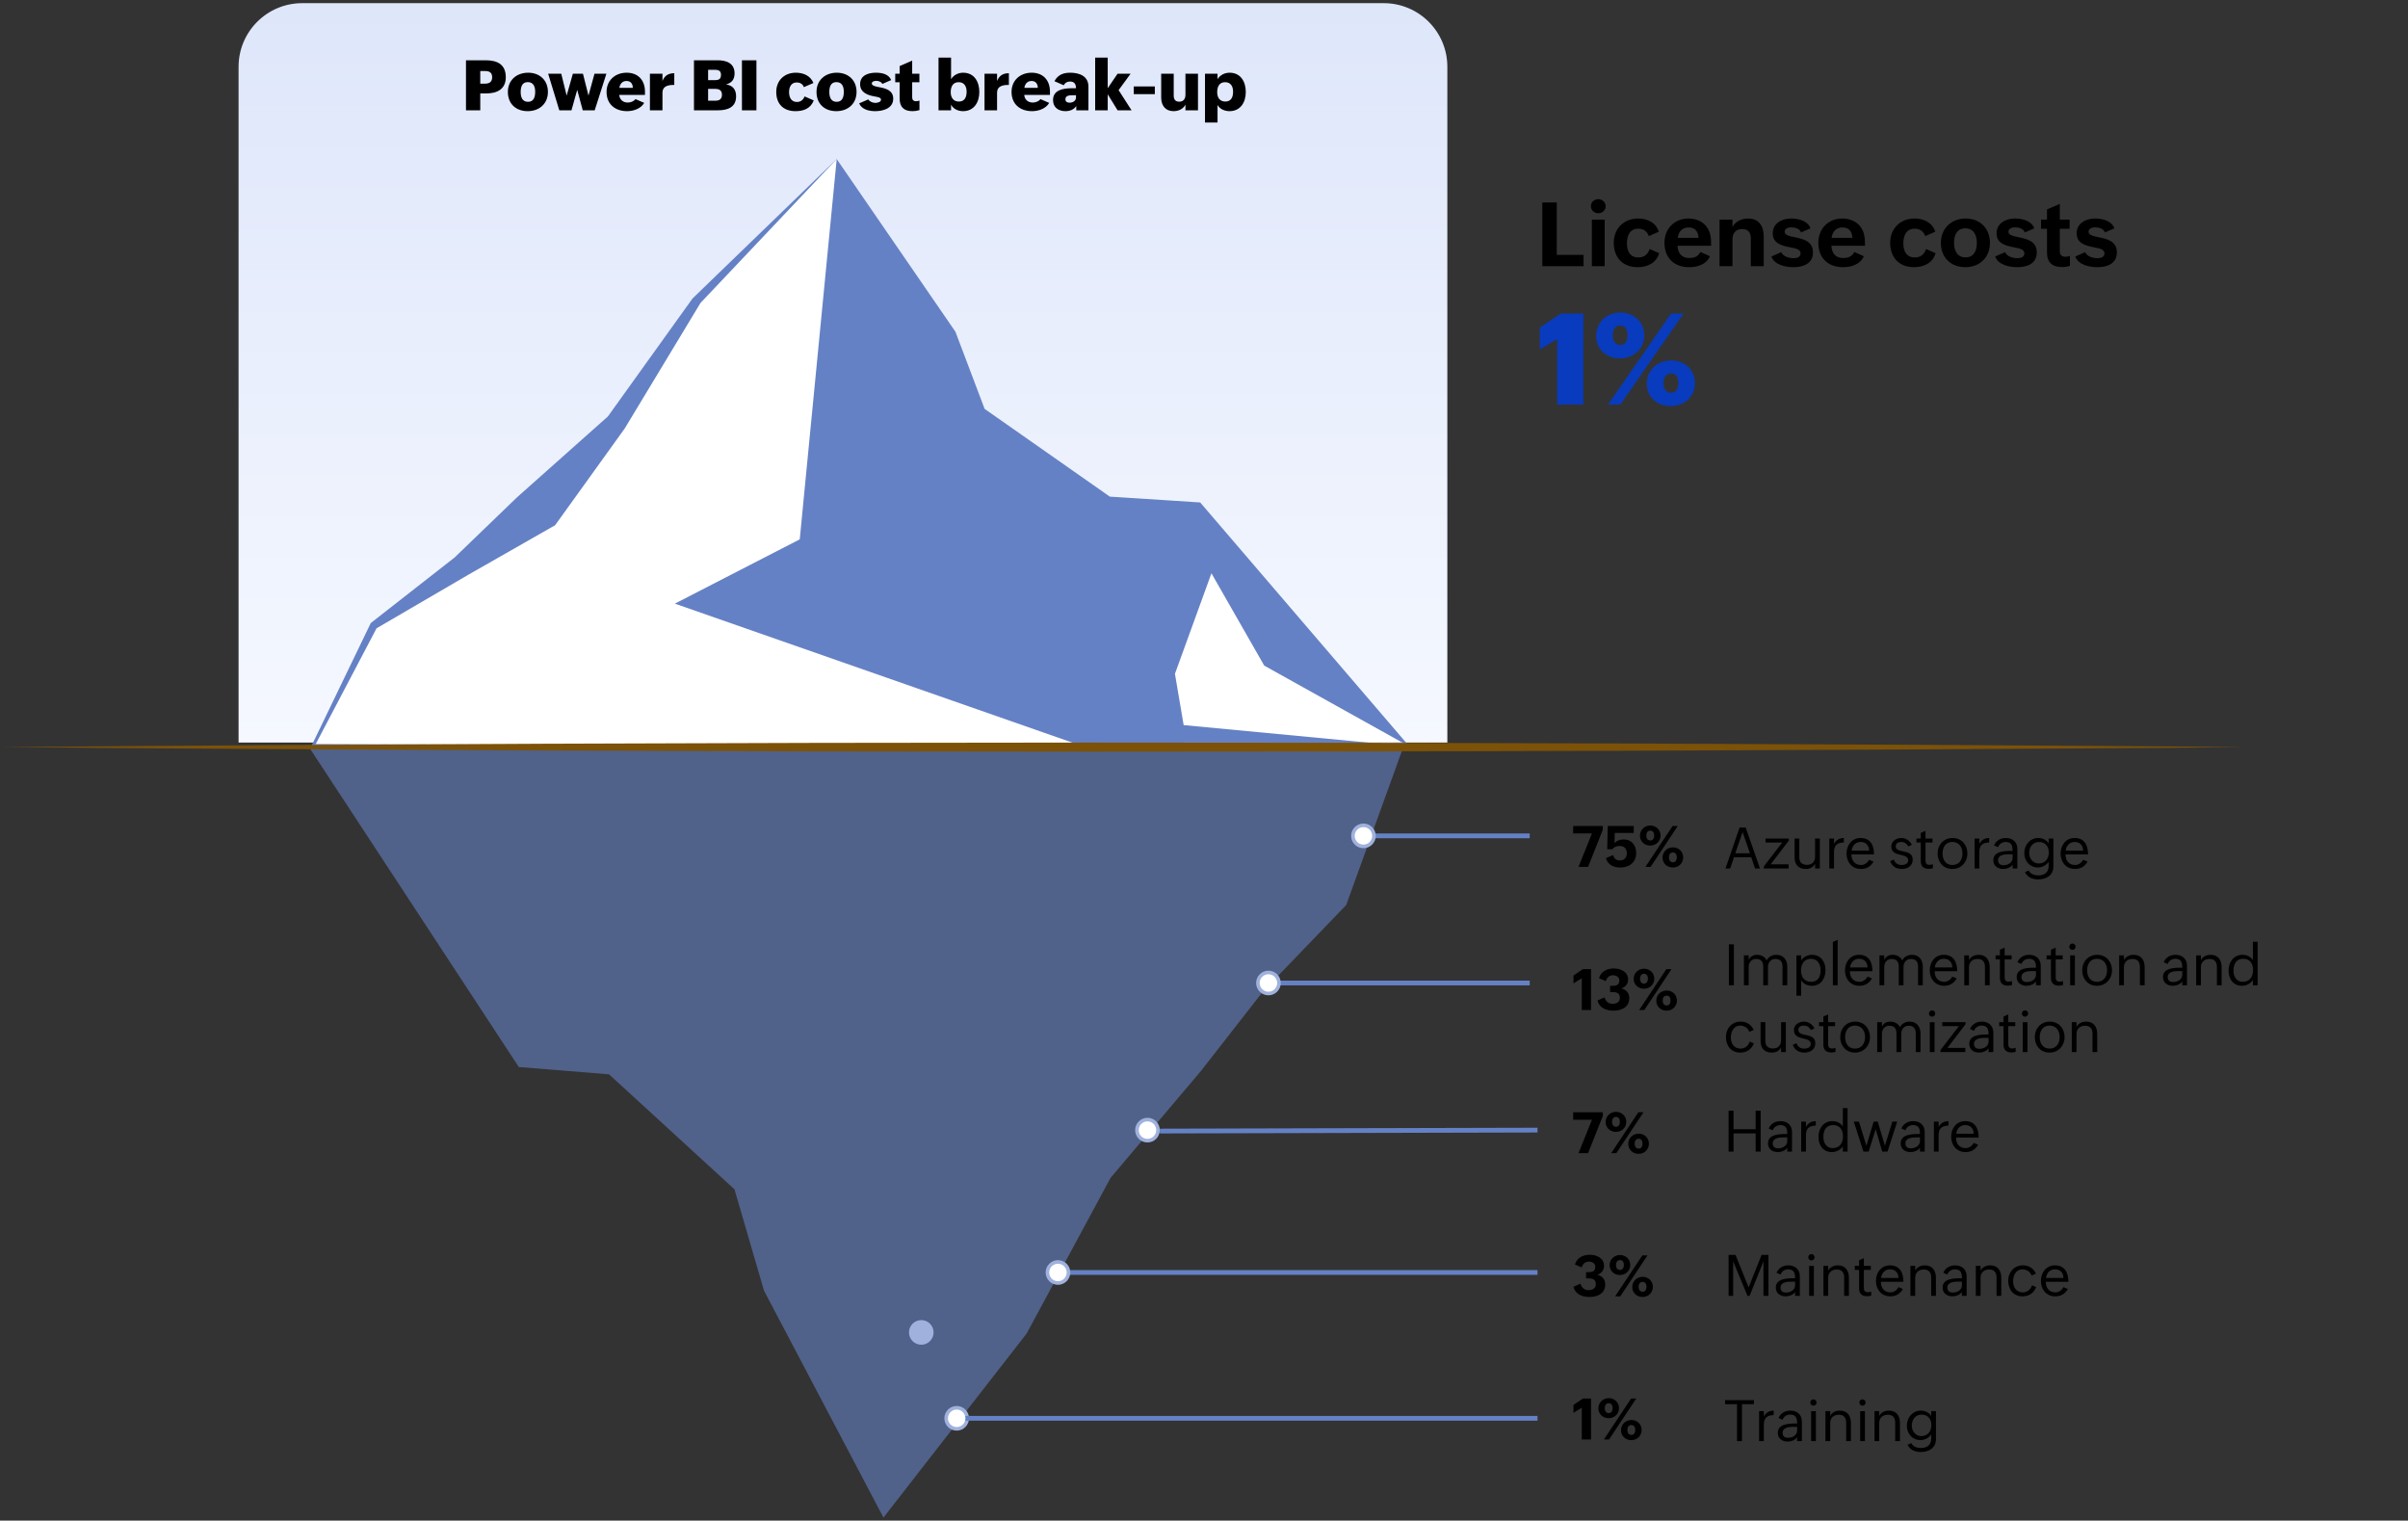 <svg width="757" height="478" viewBox="0 0 757 478" fill="none" xmlns="http://www.w3.org/2000/svg">
<rect x="0" y="0" width="757" height="478" fill="#333333" stroke="none"/>
<path d="M484.861 83.674H497.822V80.119H489.4V63.658H484.861V83.674ZM500.133 64.793C500.133 66.106 501.186 67.035 502.457 67.035C503.701 67.035 504.754 66.133 504.754 64.834C504.754 63.535 503.715 62.619 502.43 62.619C501.158 62.619 500.133 63.508 500.133 64.793ZM500.434 83.674H504.467V69.059H500.434V83.674ZM518.59 78.273C518.016 79.996 516.881 80.926 515.062 80.926C512.342 80.926 511.453 78.848 511.453 76.482C511.453 74.186 512.273 71.889 515.021 71.889C516.607 71.889 517.77 72.654 518.344 74.213L521.475 72.832C520.559 69.879 517.77 68.689 514.994 68.689C510.441 68.689 507.311 71.902 507.311 76.305C507.311 80.953 510.141 83.988 514.816 83.988C517.865 83.988 520.709 82.689 521.584 79.586L518.59 78.273ZM534.559 79.217C533.793 80.693 532.59 81.103 531.004 81.103C528.611 81.103 527.477 79.518 527.367 77.262H537.922C537.922 75.731 537.922 74.186 537.307 72.682C536.213 70.002 533.656 68.689 530.812 68.689C526.369 68.689 523.252 71.916 523.252 76.305C523.252 80.994 526.191 83.988 531.031 83.988C533.533 83.988 536.418 83.182 537.553 80.543L534.559 79.217ZM527.422 74.773C527.682 72.887 528.762 71.492 530.867 71.492C532.891 71.492 533.861 72.764 533.971 74.773H527.422ZM540.574 83.674H544.635V75.225C544.635 73.283 545.688 71.998 547.697 71.998C549.584 71.998 550.404 73.119 550.404 74.938V83.674H554.465V74.35C554.465 71.164 553.002 68.689 549.584 68.689C547.574 68.689 545.578 69.551 544.635 71.356V69.031H540.574V83.674ZM556.871 80.625C557.787 83.25 561.301 83.988 563.816 83.988C566.961 83.988 569.941 82.84 569.941 79.353C569.941 75.758 566.77 75.102 564.199 74.568C562.449 74.213 561.041 73.898 561.041 72.832C561.041 71.875 562.135 71.465 563.064 71.465C564.268 71.465 565.717 71.82 566.195 73.064L569.162 71.779C568.287 69.346 565.334 68.689 563.037 68.689C560.289 68.689 557.295 70.125 557.295 73.352C557.295 76.633 560.357 77.262 562.887 77.768C564.637 78.109 566.045 78.383 566.045 79.668C566.045 80.871 564.814 81.158 563.803 81.158C562.395 81.158 560.521 80.598 559.961 79.272L556.871 80.625ZM582.93 79.217C582.164 80.693 580.961 81.103 579.375 81.103C576.982 81.103 575.848 79.518 575.738 77.262H586.293C586.293 75.731 586.293 74.186 585.678 72.682C584.584 70.002 582.027 68.689 579.184 68.689C574.74 68.689 571.623 71.916 571.623 76.305C571.623 80.994 574.562 83.988 579.402 83.988C581.904 83.988 584.789 83.182 585.924 80.543L582.93 79.217ZM575.793 74.773C576.053 72.887 577.133 71.492 579.238 71.492C581.262 71.492 582.232 72.764 582.342 74.773H575.793ZM605.488 78.273C604.914 79.996 603.779 80.926 601.961 80.926C599.24 80.926 598.352 78.848 598.352 76.482C598.352 74.186 599.172 71.889 601.92 71.889C603.506 71.889 604.668 72.654 605.242 74.213L608.373 72.832C607.457 69.879 604.668 68.689 601.893 68.689C597.34 68.689 594.209 71.902 594.209 76.305C594.209 80.953 597.039 83.988 601.715 83.988C604.764 83.988 607.607 82.689 608.482 79.586L605.488 78.273ZM610.15 76.4C610.15 80.885 613.24 83.988 617.807 83.988C622.332 83.988 625.572 80.953 625.572 76.332C625.572 71.82 622.496 68.689 617.957 68.689C613.432 68.689 610.15 71.793 610.15 76.4ZM617.902 80.898C615.236 80.898 614.293 78.766 614.293 76.318C614.293 74.049 615.113 71.779 617.834 71.779C620.5 71.779 621.457 73.939 621.457 76.387C621.457 78.629 620.65 80.898 617.902 80.898ZM627.227 80.625C628.143 83.25 631.656 83.988 634.172 83.988C637.316 83.988 640.297 82.84 640.297 79.353C640.297 75.758 637.125 75.102 634.555 74.568C632.805 74.213 631.396 73.898 631.396 72.832C631.396 71.875 632.49 71.465 633.42 71.465C634.623 71.465 636.072 71.82 636.551 73.064L639.518 71.779C638.643 69.346 635.689 68.689 633.393 68.689C630.645 68.689 627.65 70.125 627.65 73.352C627.65 76.633 630.713 77.262 633.242 77.768C634.992 78.109 636.4 78.383 636.4 79.668C636.4 80.871 635.17 81.158 634.158 81.158C632.75 81.158 630.877 80.598 630.316 79.272L627.227 80.625ZM650.715 80.42C650.236 80.639 649.703 80.707 649.293 80.707C648.035 80.707 647.543 80.051 647.543 78.971V71.916H650.619V69.031H647.543V64.096L643.51 65.846V69.031H641.637V71.916H643.51V79.34C643.51 82.471 645.164 83.947 648.199 83.947C649.074 83.947 649.922 83.824 650.715 83.564V80.42ZM652.41 80.625C653.326 83.25 656.84 83.988 659.355 83.988C662.5 83.988 665.48 82.84 665.48 79.353C665.48 75.758 662.309 75.102 659.738 74.568C657.988 74.213 656.58 73.898 656.58 72.832C656.58 71.875 657.674 71.465 658.604 71.465C659.807 71.465 661.256 71.82 661.734 73.064L664.701 71.779C663.826 69.346 660.873 68.689 658.576 68.689C655.828 68.689 652.834 70.125 652.834 73.352C652.834 76.633 655.896 77.262 658.426 77.768C660.176 78.109 661.584 78.383 661.584 79.668C661.584 80.871 660.354 81.158 659.342 81.158C657.934 81.158 656.061 80.598 655.5 79.272L652.41 80.625Z" fill="black"/>
<path d="M542.445 273H543.922L545.108 269.476H550.54L551.727 273H553.282L548.791 260.133H546.866L542.445 273ZM545.521 268.228L547.824 261.557L550.127 268.228H545.521ZM554.486 273H562.282V271.682H556.666L562.353 264.237V263.587H555.022V264.844H560.278L554.486 272.35V273ZM570.605 273H572.1V263.587H570.605V269.291C570.605 270.829 569.665 271.866 568.101 271.866C566.519 271.866 565.657 271.084 565.657 269.476V263.587H564.163V269.546C564.163 271.813 565.42 273.158 567.705 273.158C568.944 273.158 570.043 272.657 570.605 271.506V273ZM575.062 273H576.556V267.832C576.556 265.688 577.584 264.896 579.649 264.826V263.42C578.243 263.464 577.232 264.018 576.556 265.274V263.587H575.062V273ZM587.586 270.258C587.103 271.207 586.145 271.91 585.055 271.91C583.077 271.91 582.022 270.469 582.04 268.588H589.133C589.133 265.775 588.061 263.42 584.896 263.42C582.181 263.42 580.493 265.652 580.493 268.315C580.493 270.97 582.181 273.158 585.046 273.158C586.769 273.158 588.122 272.367 588.975 270.847L587.586 270.258ZM582.093 267.384C582.277 265.872 583.314 264.668 584.896 264.668C586.602 264.668 587.533 265.723 587.586 267.384H582.093ZM594.222 270.706C594.767 272.314 596.12 273.158 597.834 273.158C599.609 273.158 601.297 272.253 601.297 270.231C601.297 268.254 599.688 267.92 598.238 267.612C597.043 267.357 595.962 267.12 595.962 266.03C595.962 265.063 596.814 264.668 597.658 264.668C598.607 264.668 599.469 265.169 599.891 266.074L601.042 265.564C600.356 264.246 599.144 263.42 597.711 263.42C596.146 263.42 594.573 264.413 594.573 266.074C594.573 268.025 596.146 268.403 597.579 268.746C598.774 269.036 599.873 269.3 599.873 270.434C599.873 271.559 598.792 271.91 597.764 271.91C596.63 271.91 595.725 271.286 595.373 270.205L594.222 270.706ZM607.643 271.664C607.265 271.796 606.887 271.866 606.553 271.866C605.612 271.866 605.322 271.295 605.322 270.495V264.844H607.52V263.587H605.322V261.17L603.828 261.82V263.587H602.475V264.844H603.828V270.645C603.828 272.323 604.716 273.123 606.351 273.123C606.799 273.123 607.221 273.062 607.643 272.93V271.664ZM613.751 273.158C616.537 273.158 618.488 271.049 618.488 268.271C618.488 265.582 616.66 263.42 613.839 263.42C611.062 263.42 609.128 265.521 609.128 268.315C609.128 271.005 610.93 273.158 613.751 273.158ZM613.777 271.91C611.712 271.91 610.675 270.328 610.675 268.298C610.675 266.364 611.615 264.668 613.76 264.668C615.878 264.668 616.941 266.329 616.941 268.289C616.941 270.188 615.939 271.91 613.777 271.91ZM620.747 273H622.241V267.832C622.241 265.688 623.27 264.896 625.335 264.826V263.42C623.929 263.464 622.918 264.018 622.241 265.274V263.587H620.747V273ZM632.7 273H634.194V266.83C634.194 264.694 632.691 263.42 630.582 263.42C628.947 263.42 627.532 264.185 626.855 265.749L628.13 266.303C628.464 265.31 629.448 264.668 630.485 264.668C632.34 264.668 632.7 265.793 632.7 267.41V267.472H632.366C630.257 267.472 626.636 267.524 626.636 270.407C626.636 272.218 628.06 273.158 629.729 273.158C630.872 273.158 632.023 272.719 632.7 271.813V273ZM632.7 268.535V269.704C632.7 271.181 631.232 271.972 629.853 271.972C628.842 271.972 628.13 271.541 628.13 270.39C628.13 268.737 630.178 268.535 631.408 268.535H632.7ZM636.576 274.151C637.402 275.848 639.046 276.437 640.769 276.437C643.37 276.437 645.523 275.101 645.523 272.358V263.587H644.029V265.107C643.326 263.982 642.069 263.42 640.76 263.42C638.176 263.42 636.374 265.591 636.374 268.148C636.374 270.618 638.044 272.692 640.663 272.692C641.981 272.692 643.317 272.007 644.029 270.891V272.271C644.029 274.204 642.649 275.18 640.804 275.18C639.635 275.18 638.308 274.784 637.763 273.633L636.576 274.151ZM640.909 271.436C639.134 271.436 637.921 269.862 637.921 268.166C637.921 266.303 638.984 264.677 641.05 264.677C642.975 264.677 644.082 266.101 644.082 267.981C644.082 269.906 642.931 271.436 640.909 271.436ZM654.875 270.258C654.392 271.207 653.434 271.91 652.344 271.91C650.366 271.91 649.312 270.469 649.329 268.588H656.422C656.422 265.775 655.35 263.42 652.186 263.42C649.47 263.42 647.782 265.652 647.782 268.315C647.782 270.97 649.47 273.158 652.335 273.158C654.058 273.158 655.411 272.367 656.264 270.847L654.875 270.258ZM649.382 267.384C649.566 265.872 650.604 264.668 652.186 264.668C653.891 264.668 654.822 265.723 654.875 267.384H649.382Z" fill="black"/>
<path d="M543.509 309.721H545.073V296.854H543.509V309.721ZM548.237 309.721H549.731V303.964C549.731 302.593 550.584 301.441 552.034 301.441C553.572 301.441 554.302 302.268 554.302 303.779V309.721H555.796V303.964C555.796 302.593 556.648 301.441 558.099 301.441C559.637 301.441 560.366 302.268 560.366 303.779V309.721H561.86V303.885C561.86 301.749 560.665 300.141 558.468 300.141C557.123 300.141 555.989 300.738 555.383 301.907C554.908 300.721 553.572 300.141 552.351 300.141C551.19 300.141 550.224 300.659 549.731 301.749V300.308H548.237V309.721ZM564.743 312.999H566.237V308.165C566.923 309.316 568.294 309.879 569.656 309.879C572.398 309.879 573.884 307.603 573.884 304.948C573.884 302.355 572.46 300.141 569.604 300.141C568.355 300.141 566.896 300.8 566.237 301.89V300.308H564.743V312.999ZM569.366 308.631C567.23 308.631 566.185 307.093 566.185 305.036C566.185 303.076 567.143 301.389 569.349 301.389C571.37 301.389 572.337 303.12 572.337 304.948C572.337 306.926 571.616 308.631 569.366 308.631ZM576.195 309.721H577.707V295.438L576.195 296.106V309.721ZM587.094 306.979C586.61 307.928 585.652 308.631 584.562 308.631C582.585 308.631 581.53 307.189 581.548 305.309H588.641C588.641 302.496 587.568 300.141 584.404 300.141C581.688 300.141 580.001 302.373 580.001 305.036C580.001 307.69 581.688 309.879 584.554 309.879C586.276 309.879 587.63 309.088 588.482 307.567L587.094 306.979ZM581.601 304.104C581.785 302.593 582.822 301.389 584.404 301.389C586.109 301.389 587.041 302.443 587.094 304.104H581.601ZM590.847 309.721H592.341V303.964C592.341 302.593 593.193 301.441 594.644 301.441C596.182 301.441 596.911 302.268 596.911 303.779V309.721H598.405V303.964C598.405 302.593 599.258 301.441 600.708 301.441C602.246 301.441 602.976 302.268 602.976 303.779V309.721H604.47V303.885C604.47 301.749 603.274 300.141 601.077 300.141C599.732 300.141 598.599 300.738 597.992 301.907C597.518 300.721 596.182 300.141 594.96 300.141C593.8 300.141 592.833 300.659 592.341 301.749V300.308H590.847V309.721ZM613.742 306.979C613.259 307.928 612.301 308.631 611.211 308.631C609.233 308.631 608.179 307.189 608.196 305.309H615.289C615.289 302.496 614.217 300.141 611.053 300.141C608.337 300.141 606.649 302.373 606.649 305.036C606.649 307.69 608.337 309.879 611.202 309.879C612.925 309.879 614.278 309.088 615.131 307.567L613.742 306.979ZM608.249 304.104C608.434 302.593 609.471 301.389 611.053 301.389C612.758 301.389 613.689 302.443 613.742 304.104H608.249ZM617.495 309.721H618.989V304.017C618.989 302.435 620.062 301.441 621.696 301.441C623.243 301.441 624.008 302.338 624.008 303.929V309.721H625.502V304.034C625.502 301.802 624.395 300.141 622.048 300.141C620.765 300.141 619.578 300.642 618.989 301.802V300.308H617.495V309.721ZM632.516 308.385C632.138 308.517 631.76 308.587 631.426 308.587C630.485 308.587 630.195 308.016 630.195 307.216V301.564H632.393V300.308H630.195V297.891L628.701 298.541V300.308H627.348V301.564H628.701V307.365C628.701 309.044 629.589 309.844 631.224 309.844C631.672 309.844 632.094 309.782 632.516 309.65V308.385ZM640.048 309.721H641.542V303.551C641.542 301.415 640.039 300.141 637.93 300.141C636.295 300.141 634.88 300.905 634.203 302.47L635.478 303.023C635.812 302.03 636.796 301.389 637.833 301.389C639.688 301.389 640.048 302.514 640.048 304.131V304.192H639.714C637.604 304.192 633.983 304.245 633.983 307.128C633.983 308.938 635.407 309.879 637.077 309.879C638.22 309.879 639.371 309.439 640.048 308.534V309.721ZM640.048 305.256V306.425C640.048 307.901 638.58 308.692 637.2 308.692C636.189 308.692 635.478 308.262 635.478 307.11C635.478 305.458 637.525 305.256 638.756 305.256H640.048ZM648.564 308.385C648.187 308.517 647.809 308.587 647.475 308.587C646.534 308.587 646.244 308.016 646.244 307.216V301.564H648.441V300.308H646.244V297.891L644.75 298.541V300.308H643.396V301.564H644.75V307.365C644.75 309.044 645.638 309.844 647.272 309.844C647.721 309.844 648.143 309.782 648.564 309.65V308.385ZM650.516 297.601C650.516 298.154 650.955 298.594 651.509 298.594C652.062 298.594 652.502 298.154 652.502 297.601C652.502 297.047 652.062 296.607 651.509 296.607C650.955 296.607 650.516 297.047 650.516 297.601ZM650.788 309.721H652.282V300.325H650.788V309.721ZM659.208 309.879C661.994 309.879 663.945 307.77 663.945 304.992C663.945 302.303 662.117 300.141 659.296 300.141C656.519 300.141 654.585 302.241 654.585 305.036C654.585 307.726 656.387 309.879 659.208 309.879ZM659.234 308.631C657.169 308.631 656.132 307.049 656.132 305.019C656.132 303.085 657.072 301.389 659.217 301.389C661.335 301.389 662.398 303.05 662.398 305.01C662.398 306.908 661.396 308.631 659.234 308.631ZM666.204 309.721H667.698V304.017C667.698 302.435 668.771 301.441 670.405 301.441C671.952 301.441 672.717 302.338 672.717 303.929V309.721H674.211V304.034C674.211 301.802 673.104 300.141 670.757 300.141C669.474 300.141 668.287 300.642 667.698 301.802V300.308H666.204V309.721ZM686.032 309.721H687.526V303.551C687.526 301.415 686.023 300.141 683.914 300.141C682.279 300.141 680.864 300.905 680.188 302.47L681.462 303.023C681.796 302.03 682.78 301.389 683.817 301.389C685.672 301.389 686.032 302.514 686.032 304.131V304.192H685.698C683.589 304.192 679.968 304.245 679.968 307.128C679.968 308.938 681.392 309.879 683.062 309.879C684.204 309.879 685.355 309.439 686.032 308.534V309.721ZM686.032 305.256V306.425C686.032 307.901 684.564 308.692 683.185 308.692C682.174 308.692 681.462 308.262 681.462 307.11C681.462 305.458 683.51 305.256 684.74 305.256H686.032ZM690.409 309.721H691.903V304.017C691.903 302.435 692.976 301.441 694.61 301.441C696.157 301.441 696.922 302.338 696.922 303.929V309.721H698.416V304.034C698.416 301.802 697.309 300.141 694.962 300.141C693.679 300.141 692.492 300.642 691.903 301.802V300.308H690.409V309.721ZM708.242 309.721H709.736V296.045H708.242V301.819C707.539 300.677 706.282 300.141 704.955 300.141C702.195 300.141 700.587 302.443 700.587 305.054C700.587 307.708 701.984 309.879 704.832 309.879C706.106 309.879 707.548 309.185 708.242 308.095V309.721ZM705.052 308.631C703.057 308.631 702.134 306.917 702.134 305.124C702.134 303.129 702.925 301.389 705.201 301.389C707.337 301.389 708.295 302.927 708.295 304.922C708.295 306.987 707.267 308.631 705.052 308.631ZM550.065 327.416C549.661 328.708 548.589 329.631 547.2 329.631C545.135 329.631 544.124 328.022 544.124 326.106C544.124 324.252 545.073 322.389 547.06 322.389C548.369 322.389 549.529 323.197 549.942 324.349L551.305 323.751C550.487 322.028 549.09 321.141 547.183 321.141C544.44 321.141 542.577 323.294 542.577 325.966C542.577 328.717 544.212 330.879 547.095 330.879C549.09 330.879 550.637 329.851 551.366 327.979L550.065 327.416ZM559.918 330.721H561.412V321.308H559.918V327.012C559.918 328.55 558.978 329.587 557.413 329.587C555.831 329.587 554.97 328.805 554.97 327.196V321.308H553.476V327.267C553.476 329.534 554.732 330.879 557.018 330.879C558.257 330.879 559.355 330.378 559.918 329.227V330.721ZM563.601 328.427C564.146 330.035 565.499 330.879 567.213 330.879C568.988 330.879 570.676 329.974 570.676 327.952C570.676 325.975 569.067 325.641 567.617 325.333C566.422 325.078 565.341 324.841 565.341 323.751C565.341 322.784 566.193 322.389 567.037 322.389C567.986 322.389 568.848 322.89 569.27 323.795L570.421 323.285C569.735 321.967 568.522 321.141 567.09 321.141C565.525 321.141 563.952 322.134 563.952 323.795C563.952 325.746 565.525 326.124 566.958 326.467C568.153 326.757 569.252 327.021 569.252 328.154C569.252 329.279 568.171 329.631 567.143 329.631C566.009 329.631 565.104 329.007 564.752 327.926L563.601 328.427ZM577.021 329.385C576.644 329.517 576.266 329.587 575.932 329.587C574.991 329.587 574.701 329.016 574.701 328.216V322.564H576.898V321.308H574.701V318.891L573.207 319.541V321.308H571.854V322.564H573.207V328.365C573.207 330.044 574.095 330.844 575.729 330.844C576.178 330.844 576.6 330.782 577.021 330.65V329.385ZM583.13 330.879C585.916 330.879 587.867 328.77 587.867 325.992C587.867 323.303 586.039 321.141 583.218 321.141C580.44 321.141 578.507 323.241 578.507 326.036C578.507 328.726 580.309 330.879 583.13 330.879ZM583.156 329.631C581.091 329.631 580.054 328.049 580.054 326.019C580.054 324.085 580.994 322.389 583.139 322.389C585.257 322.389 586.32 324.05 586.32 326.01C586.32 327.908 585.318 329.631 583.156 329.631ZM590.126 330.721H591.62V324.964C591.62 323.593 592.473 322.441 593.923 322.441C595.461 322.441 596.19 323.268 596.19 324.779V330.721H597.685V324.964C597.685 323.593 598.537 322.441 599.987 322.441C601.525 322.441 602.255 323.268 602.255 324.779V330.721H603.749V324.885C603.749 322.749 602.554 321.141 600.356 321.141C599.012 321.141 597.878 321.738 597.271 322.907C596.797 321.721 595.461 321.141 594.239 321.141C593.079 321.141 592.112 321.659 591.62 322.749V321.308H590.126V330.721ZM606.395 318.601C606.395 319.154 606.834 319.594 607.388 319.594C607.941 319.594 608.381 319.154 608.381 318.601C608.381 318.047 607.941 317.607 607.388 317.607C606.834 317.607 606.395 318.047 606.395 318.601ZM606.667 330.721H608.161V321.325H606.667V330.721ZM610.033 330.721H617.829V329.402H612.213L617.899 321.958V321.308H610.569V322.564H615.825L610.033 330.07V330.721ZM625.142 330.721H626.636V324.551C626.636 322.415 625.133 321.141 623.023 321.141C621.389 321.141 619.974 321.905 619.297 323.47L620.571 324.023C620.905 323.03 621.89 322.389 622.927 322.389C624.781 322.389 625.142 323.514 625.142 325.131V325.192H624.808C622.698 325.192 619.077 325.245 619.077 328.128C619.077 329.938 620.501 330.879 622.171 330.879C623.313 330.879 624.465 330.439 625.142 329.534V330.721ZM625.142 326.256V327.425C625.142 328.901 623.674 329.692 622.294 329.692C621.283 329.692 620.571 329.262 620.571 328.11C620.571 326.458 622.619 326.256 623.85 326.256H625.142ZM633.658 329.385C633.28 329.517 632.902 329.587 632.568 329.587C631.628 329.587 631.338 329.016 631.338 328.216V322.564H633.535V321.308H631.338V318.891L629.844 319.541V321.308H628.49V322.564H629.844V328.365C629.844 330.044 630.731 330.844 632.366 330.844C632.814 330.844 633.236 330.782 633.658 330.65V329.385ZM635.609 318.601C635.609 319.154 636.049 319.594 636.603 319.594C637.156 319.594 637.596 319.154 637.596 318.601C637.596 318.047 637.156 317.607 636.603 317.607C636.049 317.607 635.609 318.047 635.609 318.601ZM635.882 330.721H637.376V321.325H635.882V330.721ZM644.302 330.879C647.088 330.879 649.039 328.77 649.039 325.992C649.039 323.303 647.211 321.141 644.39 321.141C641.612 321.141 639.679 323.241 639.679 326.036C639.679 328.726 641.48 330.879 644.302 330.879ZM644.328 329.631C642.263 329.631 641.226 328.049 641.226 326.019C641.226 324.085 642.166 322.389 644.311 322.389C646.429 322.389 647.492 324.05 647.492 326.01C647.492 327.908 646.49 329.631 644.328 329.631ZM651.298 330.721H652.792V325.017C652.792 323.435 653.864 322.441 655.499 322.441C657.046 322.441 657.811 323.338 657.811 324.929V330.721H659.305V325.034C659.305 322.802 658.197 321.141 655.851 321.141C654.567 321.141 653.381 321.642 652.792 322.802V321.308H651.298V330.721Z" fill="black"/>
<path d="M543.412 362H544.977V356.278H551.929V362H553.493V349.133H551.929V354.96H544.977V349.133H543.412V362ZM561.86 362H563.354V355.83C563.354 353.694 561.852 352.42 559.742 352.42C558.107 352.42 556.692 353.185 556.016 354.749L557.29 355.303C557.624 354.31 558.608 353.668 559.646 353.668C561.5 353.668 561.86 354.793 561.86 356.41V356.472H561.526C559.417 356.472 555.796 356.524 555.796 359.407C555.796 361.218 557.22 362.158 558.89 362.158C560.032 362.158 561.184 361.719 561.86 360.813V362ZM561.86 357.535V358.704C561.86 360.181 560.393 360.972 559.013 360.972C558.002 360.972 557.29 360.541 557.29 359.39C557.29 357.737 559.338 357.535 560.568 357.535H561.86ZM566.237 362H567.731V356.832C567.731 354.688 568.76 353.896 570.825 353.826V352.42C569.419 352.464 568.408 353.018 567.731 354.274V352.587H566.237V362ZM579.324 362H580.818V348.324H579.324V354.099C578.621 352.956 577.364 352.42 576.037 352.42C573.277 352.42 571.669 354.723 571.669 357.333C571.669 359.987 573.066 362.158 575.914 362.158C577.188 362.158 578.63 361.464 579.324 360.374V362ZM576.134 360.91C574.139 360.91 573.216 359.196 573.216 357.403C573.216 355.408 574.007 353.668 576.283 353.668C578.419 353.668 579.377 355.206 579.377 357.201C579.377 359.267 578.349 360.91 576.134 360.91ZM585.811 362H587.454L589.651 354.942L591.717 362H593.378L596.419 352.587H594.89L592.561 360.163L590.311 352.587H589.019L586.733 360.163L584.396 352.587H582.77L585.811 362ZM603.573 362H605.067V355.83C605.067 353.694 603.564 352.42 601.455 352.42C599.82 352.42 598.405 353.185 597.729 354.749L599.003 355.303C599.337 354.31 600.321 353.668 601.358 353.668C603.213 353.668 603.573 354.793 603.573 356.41V356.472H603.239C601.13 356.472 597.509 356.524 597.509 359.407C597.509 361.218 598.933 362.158 600.603 362.158C601.745 362.158 602.896 361.719 603.573 360.813V362ZM603.573 357.535V358.704C603.573 360.181 602.105 360.972 600.726 360.972C599.715 360.972 599.003 360.541 599.003 359.39C599.003 357.737 601.051 357.535 602.281 357.535H603.573ZM607.95 362H609.444V356.832C609.444 354.688 610.473 353.896 612.538 353.826V352.42C611.132 352.464 610.121 353.018 609.444 354.274V352.587H607.95V362ZM620.475 359.258C619.991 360.207 619.033 360.91 617.943 360.91C615.966 360.91 614.911 359.469 614.929 357.588H622.021C622.021 354.775 620.949 352.42 617.785 352.42C615.069 352.42 613.382 354.652 613.382 357.315C613.382 359.97 615.069 362.158 617.935 362.158C619.657 362.158 621.011 361.367 621.863 359.847L620.475 359.258ZM614.981 356.384C615.166 354.872 616.203 353.668 617.785 353.668C619.49 353.668 620.422 354.723 620.475 356.384H614.981Z" fill="black"/>
<path d="M543.412 407.341H544.854V396.504L549.354 407.341H550.021L554.381 396.504V407.341H555.945V394.474H553.783L549.714 404.678L545.592 394.474H543.412V407.341ZM564.321 407.341H565.815V401.171C565.815 399.035 564.312 397.761 562.203 397.761C560.568 397.761 559.153 398.525 558.477 400.09L559.751 400.644C560.085 399.65 561.069 399.009 562.106 399.009C563.961 399.009 564.321 400.134 564.321 401.751V401.812H563.987C561.878 401.812 558.257 401.865 558.257 404.748C558.257 406.559 559.681 407.499 561.351 407.499C562.493 407.499 563.645 407.06 564.321 406.154V407.341ZM564.321 402.876V404.045C564.321 405.521 562.854 406.312 561.474 406.312C560.463 406.312 559.751 405.882 559.751 404.73C559.751 403.078 561.799 402.876 563.029 402.876H564.321ZM568.461 395.221C568.461 395.774 568.9 396.214 569.454 396.214C570.008 396.214 570.447 395.774 570.447 395.221C570.447 394.667 570.008 394.228 569.454 394.228C568.9 394.228 568.461 394.667 568.461 395.221ZM568.733 407.341H570.228V397.945H568.733V407.341ZM573.233 407.341H574.728V401.637C574.728 400.055 575.8 399.062 577.435 399.062C578.981 399.062 579.746 399.958 579.746 401.549V407.341H581.24V401.654C581.24 399.422 580.133 397.761 577.786 397.761C576.503 397.761 575.316 398.262 574.728 399.422V397.928H573.233V407.341ZM588.254 406.005C587.876 406.137 587.498 406.207 587.164 406.207C586.224 406.207 585.934 405.636 585.934 404.836V399.185H588.131V397.928H585.934V395.511L584.439 396.161V397.928H583.086V399.185H584.439V404.985C584.439 406.664 585.327 407.464 586.962 407.464C587.41 407.464 587.832 407.402 588.254 407.271V406.005ZM596.832 404.599C596.349 405.548 595.391 406.251 594.301 406.251C592.323 406.251 591.269 404.81 591.286 402.929H598.379C598.379 400.116 597.307 397.761 594.143 397.761C591.427 397.761 589.739 399.993 589.739 402.656C589.739 405.311 591.427 407.499 594.292 407.499C596.015 407.499 597.368 406.708 598.221 405.188L596.832 404.599ZM591.339 401.725C591.523 400.213 592.561 399.009 594.143 399.009C595.848 399.009 596.779 400.063 596.832 401.725H591.339ZM600.585 407.341H602.079V401.637C602.079 400.055 603.151 399.062 604.786 399.062C606.333 399.062 607.098 399.958 607.098 401.549V407.341H608.592V401.654C608.592 399.422 607.484 397.761 605.138 397.761C603.854 397.761 602.668 398.262 602.079 399.422V397.928H600.585V407.341ZM616.757 407.341H618.251V401.171C618.251 399.035 616.748 397.761 614.639 397.761C613.004 397.761 611.589 398.525 610.912 400.09L612.187 400.644C612.521 399.65 613.505 399.009 614.542 399.009C616.396 399.009 616.757 400.134 616.757 401.751V401.812H616.423C614.313 401.812 610.692 401.865 610.692 404.748C610.692 406.559 612.116 407.499 613.786 407.499C614.929 407.499 616.08 407.06 616.757 406.154V407.341ZM616.757 402.876V404.045C616.757 405.521 615.289 406.312 613.909 406.312C612.898 406.312 612.187 405.882 612.187 404.73C612.187 403.078 614.234 402.876 615.465 402.876H616.757ZM621.134 407.341H622.628V401.637C622.628 400.055 623.7 399.062 625.335 399.062C626.882 399.062 627.646 399.958 627.646 401.549V407.341H629.141V401.654C629.141 399.422 628.033 397.761 625.687 397.761C624.403 397.761 623.217 398.262 622.628 399.422V397.928H621.134V407.341ZM638.8 404.036C638.396 405.328 637.323 406.251 635.935 406.251C633.869 406.251 632.858 404.643 632.858 402.727C632.858 400.872 633.808 399.009 635.794 399.009C637.104 399.009 638.264 399.817 638.677 400.969L640.039 400.371C639.222 398.648 637.824 397.761 635.917 397.761C633.175 397.761 631.312 399.914 631.312 402.586C631.312 405.337 632.946 407.499 635.829 407.499C637.824 407.499 639.371 406.471 640.101 404.599L638.8 404.036ZM648.688 404.599C648.204 405.548 647.246 406.251 646.156 406.251C644.179 406.251 643.124 404.81 643.142 402.929H650.234C650.234 400.116 649.162 397.761 645.998 397.761C643.282 397.761 641.595 399.993 641.595 402.656C641.595 405.311 643.282 407.499 646.147 407.499C647.87 407.499 649.224 406.708 650.076 405.188L648.688 404.599ZM643.194 401.725C643.379 400.213 644.416 399.009 645.998 399.009C647.703 399.009 648.635 400.063 648.688 401.725H643.194Z" fill="black"/>
<path d="M546.058 453H547.631V441.407H551.375V440.133H542.313V441.407H546.058V453ZM553.001 453H554.495V447.832C554.495 445.688 555.523 444.896 557.589 444.826V443.42C556.183 443.464 555.172 444.018 554.495 445.274V443.587H553.001V453ZM564.954 453H566.448V446.83C566.448 444.694 564.945 443.42 562.836 443.42C561.201 443.42 559.786 444.185 559.109 445.749L560.384 446.303C560.718 445.31 561.702 444.668 562.739 444.668C564.594 444.668 564.954 445.793 564.954 447.41V447.472H564.62C562.511 447.472 558.89 447.524 558.89 450.407C558.89 452.218 560.313 453.158 561.983 453.158C563.126 453.158 564.277 452.719 564.954 451.813V453ZM564.954 448.535V449.704C564.954 451.181 563.486 451.972 562.106 451.972C561.096 451.972 560.384 451.541 560.384 450.39C560.384 448.737 562.432 448.535 563.662 448.535H564.954ZM569.094 440.88C569.094 441.434 569.533 441.873 570.087 441.873C570.641 441.873 571.08 441.434 571.08 440.88C571.08 440.326 570.641 439.887 570.087 439.887C569.533 439.887 569.094 440.326 569.094 440.88ZM569.366 453H570.86V443.604H569.366V453ZM573.866 453H575.36V447.296C575.36 445.714 576.433 444.721 578.067 444.721C579.614 444.721 580.379 445.617 580.379 447.208V453H581.873V447.313C581.873 445.081 580.766 443.42 578.419 443.42C577.136 443.42 575.949 443.921 575.36 445.081V443.587H573.866V453ZM584.51 440.88C584.51 441.434 584.949 441.873 585.503 441.873C586.057 441.873 586.496 441.434 586.496 440.88C586.496 440.326 586.057 439.887 585.503 439.887C584.949 439.887 584.51 440.326 584.51 440.88ZM584.782 453H586.276V443.604H584.782V453ZM589.282 453H590.776V447.296C590.776 445.714 591.849 444.721 593.483 444.721C595.03 444.721 595.795 445.617 595.795 447.208V453H597.289V447.313C597.289 445.081 596.182 443.42 593.835 443.42C592.552 443.42 591.365 443.921 590.776 445.081V443.587H589.282V453ZM599.662 454.151C600.488 455.848 602.132 456.437 603.854 456.437C606.456 456.437 608.609 455.101 608.609 452.358V443.587H607.115V445.107C606.412 443.982 605.155 443.42 603.846 443.42C601.262 443.42 599.46 445.591 599.46 448.148C599.46 450.618 601.13 452.692 603.749 452.692C605.067 452.692 606.403 452.007 607.115 450.891V452.271C607.115 454.204 605.735 455.18 603.89 455.18C602.721 455.18 601.394 454.784 600.849 453.633L599.662 454.151ZM603.995 451.436C602.22 451.436 601.007 449.862 601.007 448.166C601.007 446.303 602.07 444.677 604.136 444.677C606.061 444.677 607.168 446.101 607.168 447.981C607.168 449.906 606.017 451.436 603.995 451.436Z" fill="black"/>
<path d="M489.518 127.174H497.76V98.58H490.631L484.068 102.975V109.811L489.518 106.646V127.174ZM501.764 105.611C501.764 109.889 505.025 112.662 509.205 112.662C513.463 112.662 516.92 109.791 516.92 105.416C516.92 101.1 513.561 98.248 509.42 98.248C505.162 98.248 501.764 101.236 501.764 105.611ZM505.494 127.174H509.4L529.244 98.58H525.318L505.494 127.174ZM509.342 108.463C507.623 108.463 506.998 106.881 506.998 105.357C506.998 103.854 507.604 102.33 509.342 102.33C511.1 102.33 511.646 103.893 511.646 105.338C511.646 106.822 511.08 108.463 509.342 108.463ZM517.682 120.611C517.682 124.908 520.963 127.662 525.162 127.662C529.42 127.662 532.838 124.811 532.838 120.436C532.838 116.139 529.518 113.287 525.357 113.287C521.139 113.287 517.682 116.217 517.682 120.611ZM525.279 123.463C523.58 123.463 522.955 121.959 522.955 120.475C522.955 118.99 523.561 117.369 525.357 117.369C527.057 117.369 527.604 118.834 527.604 120.377C527.604 121.881 527.057 123.463 525.279 123.463Z" fill="#083BBD"/>
<path d="M75 20.993C75 9.947 83.954 0.993 95 0.993H435C446.046 0.993 455 9.947 455 20.993V233.427H75V20.993Z" fill="url(#paint0_linear_423_184)"/>
<path d="M146.49 34.674H150.98V29.367H152.893C156.255 29.367 159.005 28.035 159.005 24.286C159.005 20.247 156.352 18.947 152.699 18.947H146.49V34.674ZM150.98 26.295V22.331H152.517C153.827 22.331 154.719 22.782 154.719 24.275C154.719 25.693 153.913 26.295 152.495 26.295H150.98ZM159.66 28.884C159.66 32.676 162.238 34.942 165.869 34.942C169.532 34.942 172.25 32.633 172.25 28.884C172.25 25.221 169.661 22.857 166.03 22.857C162.399 22.857 159.66 25.21 159.66 28.884ZM165.987 32.01C164.183 32.01 163.688 30.484 163.688 28.959C163.688 27.369 164.075 25.811 165.923 25.811C167.738 25.811 168.243 27.315 168.243 28.819C168.243 30.366 167.867 32.01 165.987 32.01ZM175.827 34.674H179.651L181.456 28.25L183.196 34.674H186.956L190.63 23.169H186.892L185.001 30.055L183.261 23.169H180.092L178.137 30.055L176.439 23.169H172.325L175.827 34.674ZM199.771 31.15C199.191 31.924 198.192 32.235 197.333 32.235C195.818 32.235 194.776 31.258 194.669 29.829H202.758V28.798C202.758 25.178 200.566 22.857 197.011 22.857C193.38 22.857 190.684 25.274 190.684 28.884C190.684 32.762 193.391 34.942 197.129 34.942C199.148 34.942 201.458 34.18 202.521 32.343L199.771 31.15ZM194.712 27.616C194.884 26.413 195.614 25.457 196.968 25.457C198.268 25.457 198.934 26.338 198.934 27.616H194.712ZM204.315 34.674H208.258V29.217C208.258 26.961 210.159 26.692 211.975 26.692V23.019C210.138 23.019 208.956 23.738 208.258 25.457V23.169H204.315V34.674ZM218.162 34.674H225.714C228.7 34.674 231.407 33.75 231.407 30.291C231.407 28.164 230.387 26.864 228.26 26.531C230.021 26.091 230.924 24.963 230.924 23.061C230.924 19.925 228.453 18.947 225.639 18.947H218.162V34.674ZM222.609 25.189V21.934H224.747C225.854 21.934 226.659 22.245 226.659 23.502C226.659 24.855 225.993 25.189 224.747 25.189H222.609ZM222.609 31.655V27.939H224.769C226.036 27.939 226.96 28.325 226.96 29.786C226.96 31.107 226.197 31.655 224.897 31.655H222.609ZM233.244 34.674H237.799V18.947H233.244V34.674ZM252.935 30.312C252.526 31.387 251.71 32.053 250.518 32.053C248.756 32.053 248.058 30.613 248.058 28.959C248.058 27.444 248.648 25.919 250.475 25.919C251.495 25.919 252.365 26.392 252.72 27.391L255.717 26.091C254.75 23.76 252.559 22.857 250.163 22.857C246.607 22.857 244.029 25.296 244.029 28.884C244.029 32.676 246.274 34.942 250.077 34.942C252.677 34.942 254.793 34.115 255.824 31.569L252.935 30.312ZM256.684 28.884C256.684 32.676 259.262 34.942 262.893 34.942C266.556 34.942 269.273 32.633 269.273 28.884C269.273 25.221 266.685 22.857 263.054 22.857C259.423 22.857 256.684 25.21 256.684 28.884ZM263.011 32.01C261.206 32.01 260.712 30.484 260.712 28.959C260.712 27.369 261.099 25.811 262.946 25.811C264.762 25.811 265.267 27.315 265.267 28.819C265.267 30.366 264.891 32.01 263.011 32.01ZM270.09 32.493C270.917 34.427 273.184 34.942 275.117 34.942C277.652 34.942 280.8 34.062 280.8 31.021C280.8 28.282 278.232 27.734 276.267 27.38C275.053 27.165 274.064 26.896 274.064 26.23C274.064 25.629 274.859 25.414 275.472 25.414C276.159 25.414 277.04 25.683 277.395 26.381L280.166 25.167C279.339 23.244 277.201 22.857 275.321 22.857C272.947 22.857 270.391 23.717 270.391 26.445C270.391 29.206 273.022 29.98 274.892 30.302C276.041 30.506 276.965 30.667 276.965 31.344C276.965 32.096 275.805 32.343 275.182 32.343C274.43 32.343 273.398 31.988 272.969 31.247L270.09 32.493ZM289.05 31.612C288.695 31.752 288.309 31.816 287.986 31.816C287.138 31.816 286.762 31.376 286.762 30.602V25.855H289.028V23.169H286.762V19.055L282.819 20.773V23.169H281.434V25.855H282.819V30.979C282.819 33.664 284.205 34.942 286.848 34.942C287.61 34.942 288.341 34.835 289.05 34.609V31.612ZM295.044 34.674H298.986V32.891C299.674 34.287 301.253 34.942 302.746 34.942C306.184 34.942 307.87 32.171 307.87 28.905C307.87 25.79 306.345 22.857 302.768 22.857C301.253 22.857 299.792 23.577 298.986 24.888V18.109H295.044V34.674ZM301.436 31.924C299.631 31.924 298.879 30.57 298.879 28.98C298.879 27.326 299.491 25.833 301.371 25.833C303.165 25.833 303.874 27.208 303.874 28.819C303.874 30.495 303.294 31.924 301.436 31.924ZM309.503 34.674H313.445V29.217C313.445 26.961 315.347 26.692 317.162 26.692V23.019C315.325 23.019 314.144 23.738 313.445 25.457V23.169H309.503V34.674ZM327.088 31.15C326.508 31.924 325.509 32.235 324.649 32.235C323.135 32.235 322.093 31.258 321.985 29.829H330.074V28.798C330.074 25.178 327.883 22.857 324.327 22.857C320.696 22.857 318 25.274 318 28.884C318 32.762 320.707 34.942 324.445 34.942C326.465 34.942 328.774 34.18 329.838 32.343L327.088 31.15ZM322.028 27.616C322.2 26.413 322.931 25.457 324.284 25.457C325.584 25.457 326.25 26.338 326.25 27.616H322.028ZM338.346 34.674H342.17V27.219C342.17 23.953 339.366 22.857 336.477 22.857C334.317 22.857 332.588 23.47 331.481 25.521L334.403 26.8C334.801 26.037 335.435 25.629 336.391 25.629C337.69 25.629 338.26 26.381 338.26 27.724L336.702 27.745C334.092 27.777 331.041 28.347 331.041 31.451C331.041 33.793 332.771 34.942 334.93 34.942C336.272 34.942 337.583 34.491 338.346 33.331V34.674ZM338.26 29.947V30.645C338.26 31.72 337.261 32.278 336.24 32.278C335.563 32.278 334.93 32.031 334.93 31.193C334.93 29.969 336.326 29.947 337.218 29.947H338.26ZM344.286 34.674H348.229V29.636L351.333 34.674H355.727L351.655 28.336L355.426 23.169H351.333L348.229 27.724V18.109H344.286V34.674ZM356.425 29.593H363.042V27.176H356.425V29.593ZM372.667 34.674H376.609V23.169H372.667V29.786C372.667 31.054 372.065 31.967 370.701 31.967C369.466 31.967 368.982 31.215 368.982 30.033V23.169H365.04V30.667C365.04 33.116 366.329 34.942 368.918 34.942C370.454 34.942 371.937 34.309 372.667 32.891V34.674ZM378.812 38.52H382.754V32.977C383.474 34.33 385.053 34.942 386.514 34.942C389.962 34.942 391.638 32.171 391.638 28.905C391.638 25.79 390.112 22.857 386.535 22.857C385.021 22.857 383.56 23.577 382.754 24.888V23.169H378.812V38.52ZM385.203 31.924C383.398 31.924 382.646 30.57 382.646 28.98C382.646 27.326 383.259 25.833 385.139 25.833C386.933 25.833 387.642 27.208 387.642 28.819C387.642 30.495 387.062 31.924 385.203 31.924Z" fill="black"/>
<path d="M97.832 234.659L116.558 195.849L142.913 175.243L162.504 156.356L191.096 130.914L217.711 93.822L263.032 50L300.357 104.283L309.534 128.528L348.891 156.11L377.307 157.947L443.069 234.659H97.832Z" fill="#6581C5"/>
<path d="M263.032 50L251.415 169.541L212.15 189.752L340.601 234.659H334.047L99.26 233.877L118.379 197.503L147.33 180.608L174.508 165.106L196.391 134.695L220.215 95.23L263.032 50Z" fill="white"/>
<path d="M380.837 180.207L397.432 209.231L443.069 234.659L372.104 227.929L369.368 211.808L380.837 180.207Z" fill="white"/>
<path opacity="0.6" d="M441.698 233.333L423.205 284.491L397.001 311.717L377.541 336.655L349.129 370.256L322.75 419.184L277.733 477.044L240.188 405.74L230.901 373.864L191.466 337.714L163.088 335.408L97.037 234.693L441.698 233.333Z" fill="#6581C5"/>
<circle cx="300.75" cy="445.841" r="3.875" fill="#9FB1DC"/>
<path d="M0 234.856C226.339 232.962 457.278 233.011 683.65 234.644L705.704 234.856L683.65 235.067C457.266 236.693 226.35 236.742 0 234.856Z" fill="#7C5208"/>
<path d="M428.625 262.75H480.892" stroke="#6581C5" stroke-width="1.5"/>
<path d="M401.506 309L480.892 309" stroke="#6581C5" stroke-width="1.5"/>
<path d="M364.602 355.544L483.342 355.246" stroke="#6581C5" stroke-width="1.5"/>
<path d="M335.821 400L483.342 400" stroke="#6581C5" stroke-width="1.5"/>
<path d="M300.75 445.841L483.342 445.841" stroke="#6581C5" stroke-width="1.5"/>
<path d="M496.232 272.5H499.238L503.879 260.802V259.633H494.554V261.988H500.46L496.232 272.5ZM504.846 269.767C505.435 271.911 507.377 272.702 509.372 272.702C512.185 272.702 514.364 271.12 514.364 268.141C514.364 265.785 513.002 263.878 510.427 263.878C509.354 263.878 508.256 264.203 507.562 265.064L507.614 261.848H513.591V259.633H505.435L505.259 266.954H506.876C507.509 266.198 508.221 265.926 509.196 265.926C510.567 265.926 511.429 266.813 511.429 268.193C511.429 269.494 510.655 270.47 509.284 270.47C508.01 270.47 507.5 269.942 507.078 268.791L504.846 269.767ZM515.542 262.7C515.542 264.493 516.957 265.803 518.776 265.803C520.604 265.803 522.028 264.458 522.028 262.647C522.028 260.819 520.578 259.501 518.812 259.501C517.027 259.501 515.542 260.854 515.542 262.7ZM517.273 272.5H518.891L527.442 259.633H525.825L517.273 272.5ZM518.785 264.203C517.897 264.203 517.546 263.447 517.546 262.665C517.546 261.856 517.915 261.101 518.803 261.101C519.699 261.101 520.024 261.865 520.024 262.639C520.024 263.412 519.69 264.203 518.785 264.203ZM522.652 269.573C522.652 271.384 524.067 272.702 525.887 272.702C527.741 272.702 529.139 271.322 529.139 269.512C529.139 267.657 527.68 266.365 525.922 266.365C524.12 266.365 522.652 267.728 522.652 269.573ZM525.913 271.059C525.017 271.059 524.656 270.303 524.656 269.503C524.656 268.729 524.99 267.965 525.913 267.965C526.818 267.965 527.135 268.703 527.135 269.494C527.135 270.312 526.801 271.059 525.913 271.059ZM497.261 317.5H500.17V304.633H497.621L494.65 306.646V309.133L497.261 307.507V317.5ZM502.209 314.494C502.771 316.867 504.986 317.702 507.219 317.702C509.741 317.702 512.193 316.639 512.193 313.756C512.193 312.147 511.244 311.084 509.697 310.732C510.98 310.267 511.815 309.353 511.815 307.894C511.815 305.468 509.495 304.431 507.315 304.431C505.25 304.431 503.281 305.362 502.675 307.489L504.802 308.412C505.171 307.287 505.874 306.575 507.052 306.575C508.071 306.575 509.064 307.111 509.064 308.192C509.064 309.774 507.931 309.906 506.647 309.906H506.164V311.849H506.621C507.948 311.849 509.24 311.937 509.24 313.703C509.24 315.048 508.106 315.558 506.92 315.558C505.654 315.558 504.731 314.714 504.424 313.519L502.209 314.494ZM513.573 307.7C513.573 309.493 514.988 310.803 516.808 310.803C518.636 310.803 520.06 309.458 520.06 307.647C520.06 305.819 518.609 304.501 516.843 304.501C515.059 304.501 513.573 305.854 513.573 307.7ZM515.305 317.5H516.922L525.474 304.633H523.856L515.305 317.5ZM516.816 309.203C515.929 309.203 515.577 308.447 515.577 307.665C515.577 306.856 515.946 306.101 516.834 306.101C517.73 306.101 518.056 306.865 518.056 307.639C518.056 308.412 517.722 309.203 516.816 309.203ZM520.684 314.573C520.684 316.384 522.099 317.702 523.918 317.702C525.772 317.702 527.17 316.322 527.17 314.512C527.17 312.657 525.711 311.365 523.953 311.365C522.151 311.365 520.684 312.728 520.684 314.573ZM523.944 316.059C523.048 316.059 522.688 315.303 522.688 314.503C522.688 313.729 523.021 312.965 523.944 312.965C524.85 312.965 525.166 313.703 525.166 314.494C525.166 315.312 524.832 316.059 523.944 316.059ZM496.232 362.5H499.238L503.879 350.802V349.633H494.554V351.988H500.46L496.232 362.5ZM504.767 352.7C504.767 354.493 506.182 355.803 508.001 355.803C509.829 355.803 511.253 354.458 511.253 352.647C511.253 350.819 509.803 349.501 508.036 349.501C506.252 349.501 504.767 350.854 504.767 352.7ZM506.498 362.5H508.115L516.667 349.633H515.05L506.498 362.5ZM508.01 354.203C507.122 354.203 506.771 353.447 506.771 352.665C506.771 351.856 507.14 351.101 508.027 351.101C508.924 351.101 509.249 351.865 509.249 352.639C509.249 353.412 508.915 354.203 508.01 354.203ZM511.877 359.573C511.877 361.384 513.292 362.702 515.111 362.702C516.966 362.702 518.363 361.322 518.363 359.512C518.363 357.657 516.904 356.365 515.146 356.365C513.345 356.365 511.877 357.728 511.877 359.573ZM515.138 361.059C514.241 361.059 513.881 360.303 513.881 359.503C513.881 358.729 514.215 357.965 515.138 357.965C516.043 357.965 516.359 358.703 516.359 359.494C516.359 360.312 516.025 361.059 515.138 361.059ZM494.65 404.494C495.213 406.867 497.428 407.702 499.66 407.702C502.183 407.702 504.635 406.639 504.635 403.756C504.635 402.147 503.686 401.084 502.139 400.732C503.422 400.267 504.257 399.353 504.257 397.894C504.257 395.468 501.937 394.431 499.757 394.431C497.691 394.431 495.723 395.362 495.116 397.489L497.243 398.412C497.612 397.287 498.315 396.575 499.493 396.575C500.513 396.575 501.506 397.111 501.506 398.192C501.506 399.774 500.372 399.906 499.089 399.906H498.605V401.849H499.062C500.39 401.849 501.682 401.937 501.682 403.703C501.682 405.048 500.548 405.558 499.361 405.558C498.096 405.558 497.173 404.714 496.865 403.519L494.65 404.494ZM506.015 397.7C506.015 399.493 507.43 400.803 509.249 400.803C511.077 400.803 512.501 399.458 512.501 397.647C512.501 395.819 511.051 394.501 509.284 394.501C507.5 394.501 506.015 395.854 506.015 397.7ZM507.746 407.5H509.363L517.915 394.633H516.298L507.746 407.5ZM509.258 399.203C508.37 399.203 508.019 398.447 508.019 397.665C508.019 396.856 508.388 396.101 509.275 396.101C510.172 396.101 510.497 396.865 510.497 397.639C510.497 398.412 510.163 399.203 509.258 399.203ZM513.125 404.573C513.125 406.384 514.54 407.702 516.359 407.702C518.214 407.702 519.611 406.322 519.611 404.512C519.611 402.657 518.152 401.365 516.395 401.365C514.593 401.365 513.125 402.728 513.125 404.573ZM516.386 406.059C515.489 406.059 515.129 405.303 515.129 404.503C515.129 403.729 515.463 402.965 516.386 402.965C517.291 402.965 517.607 403.703 517.607 404.494C517.607 405.312 517.273 406.059 516.386 406.059ZM497.261 452.5H500.17V439.633H497.621L494.65 441.646V444.133L497.261 442.507V452.5ZM502.481 442.7C502.481 444.493 503.896 445.803 505.716 445.803C507.544 445.803 508.968 444.458 508.968 442.647C508.968 440.819 507.518 439.501 505.751 439.501C503.967 439.501 502.481 440.854 502.481 442.7ZM504.213 452.5H505.83L514.382 439.633H512.765L504.213 452.5ZM505.725 444.203C504.837 444.203 504.485 443.447 504.485 442.665C504.485 441.856 504.854 441.101 505.742 441.101C506.639 441.101 506.964 441.865 506.964 442.639C506.964 443.412 506.63 444.203 505.725 444.203ZM509.592 449.573C509.592 451.384 511.007 452.702 512.826 452.702C514.681 452.702 516.078 451.322 516.078 449.512C516.078 447.657 514.619 446.365 512.861 446.365C511.06 446.365 509.592 447.728 509.592 449.573ZM512.853 451.059C511.956 451.059 511.596 450.303 511.596 449.503C511.596 448.729 511.93 447.965 512.853 447.965C513.758 447.965 514.074 448.703 514.074 449.494C514.074 450.312 513.74 451.059 512.853 451.059Z" fill="black"/>
<circle cx="428.625" cy="262.75" r="3.875" fill="#9FB1DC"/>
<circle cx="398.756" cy="309" r="3.875" fill="#9FB1DC"/>
<circle cx="360.727" cy="355.25" r="3.875" fill="#9FB1DC"/>
<circle cx="332.588" cy="400" r="3.875" fill="#9FB1DC"/>
<circle cx="289.625" cy="418.841" r="3.875" fill="#9FB1DC"/>
<circle cx="428.625" cy="262.75" r="2.75" fill="white"/>
<circle cx="398.756" cy="309" r="2.75" fill="white"/>
<circle cx="360.727" cy="355.25" r="2.75" fill="white"/>
<circle cx="332.588" cy="400" r="2.75" fill="white"/>
<circle cx="300.75" cy="445.841" r="2.75" fill="white"/>
<defs>
<linearGradient id="paint0_linear_423_184" x1="265" y1="0.993" x2="265" y2="233.427" gradientUnits="userSpaceOnUse">
<stop stop-color="#DEE6FA"/>
<stop offset="1" stop-color="#F5F8FF"/>
</linearGradient>
</defs>
</svg>
